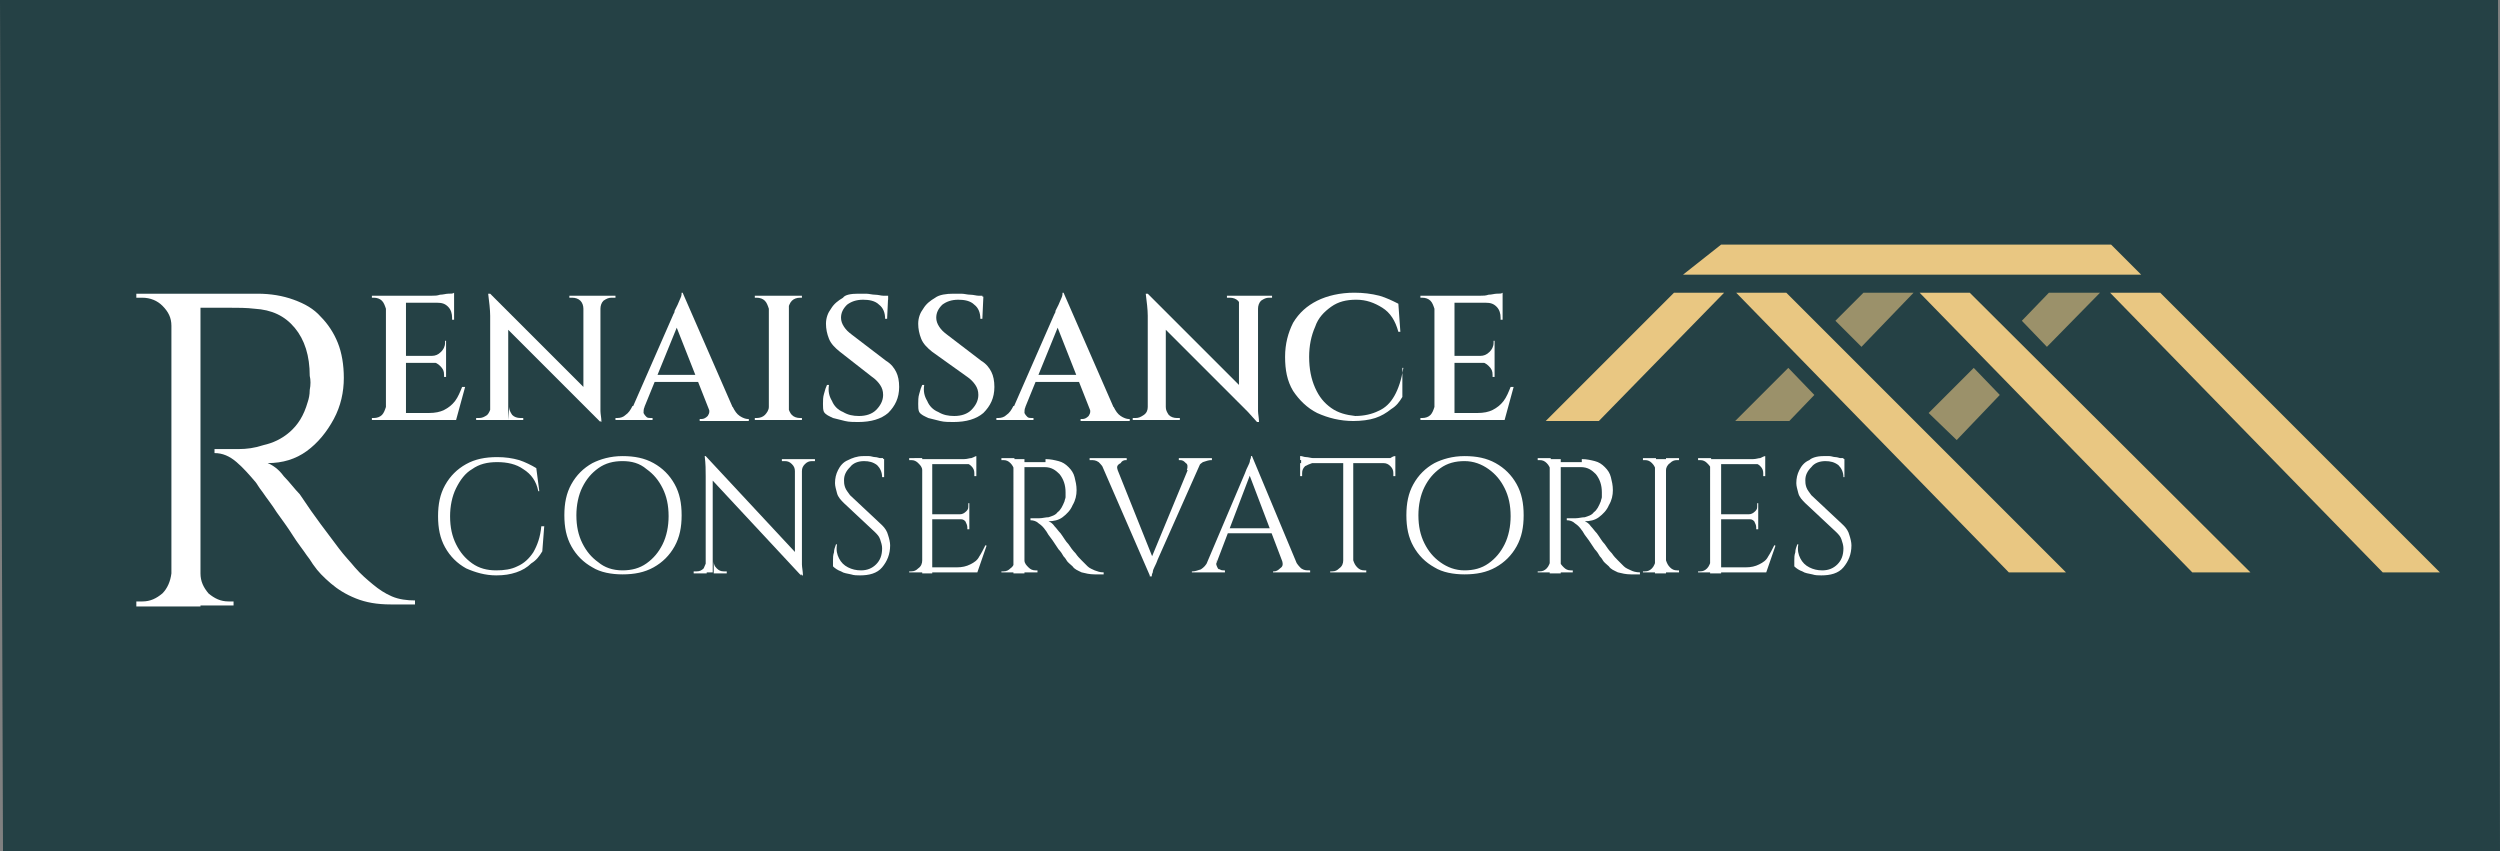 <?xml version="1.0" encoding="utf-8"?>
<!-- Generator: Adobe Illustrator 28.1.0, SVG Export Plug-In . SVG Version: 6.00 Build 0)  -->
<svg version="1.1" id="Layer_1" xmlns="http://www.w3.org/2000/svg" xmlns:xlink="http://www.w3.org/1999/xlink" x="0px" y="0px"
	 viewBox="0 0 249.4 84.9" style="enable-background:new 0 0 249.4 84.9;" xml:space="preserve">
<rect x="0" y="0" width="249.4" height="84.9" fill="#808080" stroke="none"/>
<style type="text/css">
	.st0{fill:#254145;}
	.st1{opacity:0.6;}
	.st2{fill:#E9C782;}
	.st3{opacity:0.6;fill:#E9C782;}
	.st4{fill:#FFFFFF;}
</style>
<polygon class="st0" points="249.4,84.9 0.3,84.9 0,0 249.2,0 "/>
<g>
	<g class="st1">
		<polygon class="st2" points="199.5,39.4 196.9,36.7 192.4,41.2 195.2,43.9 		"/>
		<polygon class="st2" points="209.5,29.2 204.4,29.2 201.7,32 204.2,34.6 		"/>
	</g>
	<polygon class="st2" points="172,29.2 167,29.2 154.2,42 159.5,42 	"/>
	<polygon class="st3" points="181,39.4 178.4,36.7 173.1,42 178.5,42 	"/>
	<polygon class="st3" points="190.9,29.2 185.9,29.2 183.1,32 185.7,34.6 	"/>
	<polygon class="st2" points="210.6,24.4 171.7,24.4 167.9,27.4 213.6,27.4 	"/>
	<g>
		<path class="st4" d="M54.3,52.4l-0.2,2.6c-0.3,0.5-0.6,0.9-1.1,1.2c-0.4,0.4-0.9,0.7-1.5,0.9c-0.6,0.2-1.2,0.3-2,0.3
			c-1.1,0-2.1-0.3-3-0.7c-0.9-0.5-1.6-1.2-2.1-2.1c-0.5-0.9-0.7-1.9-0.7-3.1c0-1.2,0.2-2.2,0.7-3.1c0.5-0.9,1.2-1.6,2.1-2.1
			c0.9-0.5,1.9-0.7,3.1-0.7c0.8,0,1.5,0.1,2.2,0.3c0.6,0.2,1.2,0.5,1.7,0.8l0.3,2.3h-0.1c-0.2-1-0.7-1.7-1.5-2.2
			c-0.7-0.5-1.6-0.7-2.6-0.7c-1,0-1.8,0.2-2.5,0.7c-0.7,0.4-1.2,1.1-1.6,1.9c-0.4,0.8-0.6,1.8-0.6,2.8c0,1.1,0.2,2,0.6,2.8
			c0.4,0.8,0.9,1.4,1.6,1.9c0.7,0.5,1.5,0.7,2.4,0.7c0.8,0,1.5-0.1,2.1-0.4c0.7-0.3,1.2-0.8,1.6-1.4c0.4-0.7,0.7-1.5,0.8-2.6H54.3z"
			/>
		<path class="st4" d="M62.1,45.5c1.2,0,2.2,0.2,3.1,0.7c0.9,0.5,1.6,1.2,2.1,2.1c0.5,0.9,0.7,1.9,0.7,3.1s-0.2,2.2-0.7,3.1
			c-0.5,0.9-1.2,1.6-2.1,2.1c-0.9,0.5-1.9,0.7-3.1,0.7c-1.1,0-2.2-0.2-3-0.7c-0.9-0.5-1.6-1.2-2.1-2.1c-0.5-0.9-0.7-1.9-0.7-3.1
			s0.2-2.2,0.7-3.1c0.5-0.9,1.2-1.6,2.1-2.1C59.9,45.8,60.9,45.5,62.1,45.5z M62.1,56.9c0.9,0,1.7-0.2,2.4-0.7
			c0.7-0.5,1.2-1.1,1.6-1.9c0.4-0.8,0.6-1.8,0.6-2.8c0-1.1-0.2-2-0.6-2.8c-0.4-0.8-0.9-1.4-1.6-1.9C63.8,46.2,63,46,62.1,46
			c-0.9,0-1.7,0.2-2.4,0.7c-0.7,0.5-1.2,1.1-1.6,1.9c-0.4,0.8-0.6,1.8-0.6,2.8c0,1.1,0.2,2,0.6,2.8s0.9,1.4,1.6,1.9
			C60.3,56.6,61.1,56.9,62.1,56.9z"/>
		<path class="st4" d="M70.5,56v1.2h-1.3V57c0.2,0,0.3,0,0.3,0c0.3,0,0.5-0.1,0.7-0.3C70.3,56.5,70.4,56.2,70.5,56L70.5,56z
			 M70.4,45.5l0.7,0.9l0,10.7h-0.7v-9.6c0-0.6,0-1.2-0.1-2H70.4z M70.4,45.5l9.4,10.1l0.1,1.8l-9.4-10.1L70.4,45.5z M71.2,56
			c0,0.3,0.1,0.5,0.3,0.7c0.2,0.2,0.4,0.3,0.7,0.3c0,0,0.1,0,0.3,0v0.2h-1.3L71.2,56L71.2,56z M78,45.8h1.3v1.2h0
			c0-0.3-0.1-0.5-0.3-0.7c-0.2-0.2-0.4-0.3-0.7-0.3c-0.2,0-0.3,0-0.3,0V45.8z M80,45.8v9.5c0,0.3,0,0.7,0,1c0,0.3,0.1,0.7,0.1,1.1
			H80l-0.7-0.9V45.8H80z M81.3,45.8v0.2H81c-0.3,0-0.5,0.1-0.7,0.3c-0.2,0.2-0.3,0.4-0.3,0.7h0v-1.2H81.3z"/>
		<path class="st4" d="M86.1,45.5c0.2,0,0.4,0,0.6,0c0.2,0,0.4,0.1,0.6,0.1c0.2,0,0.4,0.1,0.5,0.1c0.2,0,0.3,0.1,0.4,0.1v1.8H88
			c0-0.5-0.2-0.9-0.5-1.2c-0.4-0.3-0.8-0.4-1.3-0.4c-0.6,0-1.1,0.2-1.4,0.6c-0.4,0.4-0.6,0.8-0.6,1.3c0,0.2,0,0.4,0.1,0.7
			c0.1,0.3,0.3,0.5,0.5,0.8l3.2,3c0.3,0.3,0.5,0.6,0.6,1c0.1,0.3,0.2,0.7,0.2,1c0,0.9-0.3,1.6-0.8,2.2c-0.5,0.6-1.3,0.8-2.2,0.8
			c-0.3,0-0.6,0-0.9-0.1c-0.4-0.1-0.7-0.1-1-0.3c-0.3-0.1-0.6-0.3-0.8-0.5c0-0.2,0-0.4,0-0.6c0-0.3,0-0.5,0.1-0.8
			c0-0.3,0.1-0.5,0.2-0.8h0.1c-0.1,0.6,0,1,0.2,1.4c0.2,0.4,0.5,0.7,0.9,0.9s0.8,0.3,1.3,0.3c0.6,0,1.1-0.2,1.5-0.6
			c0.4-0.4,0.6-0.9,0.6-1.6c0-0.3-0.1-0.6-0.2-0.9c-0.1-0.3-0.3-0.5-0.5-0.7l-3.1-2.9c-0.3-0.3-0.6-0.6-0.7-1
			c-0.1-0.4-0.2-0.7-0.2-1c0-0.5,0.1-0.9,0.3-1.3c0.2-0.4,0.5-0.8,1-1C85,45.7,85.5,45.5,86.1,45.5z M88.1,45.7V46h-1.2v-0.3H88.1z"
			/>
		<path class="st4" d="M92,46.9L92,46.9c0-0.3-0.2-0.5-0.4-0.7c-0.2-0.2-0.4-0.3-0.7-0.3h-0.2l0-0.2H92V46.9z M92,55.9v1.2h-1.3V57
			h0.2c0.3,0,0.5-0.1,0.7-0.3C91.9,56.5,92,56.2,92,55.9L92,55.9z M93,45.8v11.4H92V45.8H93z M97.4,45.8v0.5H93v-0.5H97.4z
			 M96.7,51.3v0.5H93v-0.5H96.7z M97.4,56.6v0.5H93v-0.5H97.4z M98.4,54.5l-0.9,2.6h-2.7l0.6-0.5c0.6,0,1-0.1,1.4-0.3
			c0.4-0.2,0.7-0.4,0.9-0.8c0.2-0.3,0.4-0.7,0.6-1.1H98.4z M97.4,45.5v0.5l-2-0.2c0.2,0,0.5,0,0.8,0s0.5-0.1,0.7-0.1
			C97.2,45.6,97.3,45.5,97.4,45.5z M96.7,50.2v1.1h-0.9v0c0.2,0,0.4-0.1,0.6-0.3c0.2-0.2,0.2-0.3,0.2-0.6v-0.2H96.7z M96.7,51.7v1.1
			h-0.2v-0.2c0-0.2-0.1-0.4-0.2-0.6c-0.2-0.2-0.3-0.2-0.6-0.2v0H96.7z M97.4,46.2v1.3h-0.2v-0.3c0-0.3-0.1-0.5-0.3-0.7
			c-0.2-0.2-0.4-0.3-0.7-0.3v0H97.4z"/>
		<path class="st4" d="M101.2,46.9L101.2,46.9c-0.1-0.3-0.2-0.5-0.4-0.7c-0.2-0.2-0.4-0.3-0.7-0.3h-0.2v-0.2h1.3V46.9z M101.2,55.9
			v1.2h-1.3V57h0.2c0.3,0,0.5-0.1,0.7-0.3C101.1,56.5,101.2,56.2,101.2,55.9L101.2,55.9z M102.2,45.8v11.4h-1.1V45.8H102.2z
			 M104.3,45.8c0.5,0,0.9,0.1,1.3,0.2c0.4,0.1,0.7,0.3,1,0.6c0.3,0.3,0.5,0.6,0.6,1c0.1,0.4,0.2,0.8,0.2,1.3c0,0.5-0.1,1-0.4,1.5
			c-0.2,0.5-0.6,0.9-1,1.2c-0.4,0.3-0.9,0.4-1.4,0.4c0.2,0.1,0.4,0.2,0.6,0.5c0.2,0.2,0.4,0.5,0.6,0.7c0.3,0.4,0.5,0.8,0.8,1.1
			c0.2,0.3,0.4,0.6,0.7,0.9c0.2,0.3,0.4,0.5,0.6,0.7c0.2,0.2,0.4,0.4,0.6,0.6c0.2,0.2,0.5,0.3,0.7,0.4c0.3,0.1,0.5,0.2,0.9,0.2v0.2
			h-0.9c-0.5,0-0.9-0.1-1.3-0.2c-0.4-0.2-0.7-0.3-0.9-0.6c-0.2-0.2-0.5-0.4-0.6-0.6c0,0-0.1-0.2-0.3-0.4c-0.1-0.2-0.3-0.5-0.5-0.7
			c-0.2-0.3-0.4-0.6-0.6-0.9c-0.2-0.3-0.4-0.5-0.5-0.7c-0.1-0.2-0.2-0.3-0.2-0.3c-0.2-0.3-0.4-0.5-0.7-0.7c-0.2-0.2-0.5-0.3-0.8-0.3
			v-0.2c0.3,0,0.6,0,0.9,0c0.3,0,0.6-0.1,0.9-0.1c0.3-0.1,0.7-0.2,0.9-0.5c0.3-0.2,0.5-0.6,0.7-1.1c0-0.1,0.1-0.3,0.1-0.4
			c0-0.2,0-0.4,0-0.5c0-0.7-0.2-1.3-0.6-1.8c-0.4-0.4-0.8-0.7-1.5-0.7c-0.3,0-0.6,0-0.9,0c-0.3,0-0.7,0-1.1,0c0,0,0-0.1,0-0.1
			c0-0.1-0.1-0.2-0.1-0.4H104.3z M102.2,55.9L102.2,55.9c0,0.3,0.2,0.5,0.4,0.7c0.2,0.2,0.4,0.3,0.7,0.3h0.2v0.2h-1.3V55.9z"/>
		<path class="st4" d="M111.5,46.9l-1.3,0c-0.2-0.4-0.4-0.6-0.6-0.8c-0.3-0.2-0.5-0.2-0.8-0.2h-0.1v-0.2h3.7v0.2h-0.1
			c-0.2,0-0.4,0.1-0.5,0.3C111.4,46.4,111.4,46.6,111.5,46.9z M114.7,57.4l-5-11.5h1.4l4,10L114.7,57.4z M114.7,57.4l-0.1-1.1
			l4.3-10.4h1l-4.4,9.9c-0.1,0.3-0.2,0.5-0.3,0.7s-0.2,0.4-0.2,0.6c-0.1,0.2-0.1,0.3-0.1,0.4H114.7z M118.4,46.9
			c0.1-0.3,0.1-0.6-0.1-0.7c-0.2-0.2-0.3-0.3-0.6-0.3h-0.1v-0.2h3.3v0.2h-0.1c-0.2,0-0.5,0.1-0.8,0.2c-0.3,0.2-0.5,0.4-0.7,0.8
			L118.4,46.9z"/>
		<path class="st4" d="M121.4,55.9c-0.1,0.2-0.1,0.4,0,0.6c0.1,0.2,0.1,0.3,0.3,0.3c0.1,0.1,0.3,0.1,0.4,0.1h0.1v0.2h-3.3V57h0.1
			c0.2,0,0.5-0.1,0.8-0.2c0.3-0.2,0.5-0.4,0.7-0.8H121.4z M124.9,45.5l0.1,1.1L121,57.1h-1l4.2-9.9c0.1-0.3,0.2-0.5,0.3-0.7
			c0.1-0.2,0.2-0.4,0.2-0.6c0.1-0.2,0.1-0.3,0.1-0.4H124.9z M127.2,52.7v0.5h-5.1v-0.5H127.2z M124.9,45.5l4.8,11.5h-1.4l-3.8-10
			L124.9,45.5z M127.9,55.9h1.3c0.2,0.4,0.4,0.6,0.6,0.8c0.3,0.2,0.5,0.2,0.8,0.2h0.1v0.2h-3.7V57h0.1c0.2,0,0.4-0.1,0.6-0.3
			C128,56.5,128,56.3,127.9,55.9z"/>
		<path class="st4" d="M129.8,45.5c0.1,0,0.3,0.1,0.5,0.1c0.2,0,0.5,0.1,0.7,0.1c0.3,0,0.5,0,0.7,0l-2,0.2V45.5z M139.2,45.7v0.5
			h-9.4v-0.5H139.2z M130.9,46.2L130.9,46.2c-0.3,0.1-0.5,0.2-0.7,0.3c-0.2,0.2-0.3,0.4-0.3,0.7v0.3l-0.2,0v-1.3H130.9z M134,55.9
			v1.2h-1.3V57h0.2c0.3,0,0.5-0.1,0.7-0.3C133.9,56.5,134,56.2,134,55.9L134,55.9z M135,45.8v11.3H134V45.8H135z M135,55.9L135,55.9
			c0.1,0.3,0.2,0.5,0.4,0.7c0.2,0.2,0.4,0.3,0.7,0.3h0.2v0.2H135V55.9z M139.2,45.5v0.5l-2-0.2c0.2,0,0.5,0,0.8,0
			c0.3,0,0.5-0.1,0.7-0.1C139,45.5,139.1,45.5,139.2,45.5z M139.2,46.2v1.3l-0.2,0v-0.3c0-0.3-0.1-0.5-0.3-0.7
			c-0.2-0.2-0.4-0.3-0.7-0.3v0H139.2z"/>
		<path class="st4" d="M146.1,45.5c1.2,0,2.2,0.2,3.1,0.7c0.9,0.5,1.6,1.2,2.1,2.1c0.5,0.9,0.7,1.9,0.7,3.1s-0.2,2.2-0.7,3.1
			c-0.5,0.9-1.2,1.6-2.1,2.1c-0.9,0.5-1.9,0.7-3.1,0.7c-1.1,0-2.2-0.2-3-0.7c-0.9-0.5-1.6-1.2-2.1-2.1c-0.5-0.9-0.7-1.9-0.7-3.1
			s0.2-2.2,0.7-3.1c0.5-0.9,1.2-1.6,2.1-2.1C143.9,45.8,144.9,45.5,146.1,45.5z M146.1,56.9c0.9,0,1.7-0.2,2.4-0.7s1.2-1.1,1.6-1.9
			c0.4-0.8,0.6-1.8,0.6-2.8c0-1.1-0.2-2-0.6-2.8c-0.4-0.8-0.9-1.4-1.6-1.9S147,46,146.1,46c-0.9,0-1.7,0.2-2.4,0.7s-1.2,1.1-1.6,1.9
			c-0.4,0.8-0.6,1.8-0.6,2.8c0,1.1,0.2,2,0.6,2.8s0.9,1.4,1.6,1.9S145.2,56.9,146.1,56.9z"/>
		<path class="st4" d="M154.7,46.9L154.7,46.9c-0.1-0.3-0.2-0.5-0.4-0.7c-0.2-0.2-0.4-0.3-0.7-0.3h-0.2v-0.2h1.3V46.9z M154.7,55.9
			v1.2h-1.3V57h0.2c0.3,0,0.5-0.1,0.7-0.3C154.5,56.5,154.6,56.2,154.7,55.9L154.7,55.9z M155.7,45.8v11.4h-1.1V45.8H155.7z
			 M157.8,45.8c0.5,0,0.9,0.1,1.3,0.2c0.4,0.1,0.7,0.3,1,0.6c0.3,0.3,0.5,0.6,0.6,1c0.1,0.4,0.2,0.8,0.2,1.3c0,0.5-0.1,1-0.4,1.5
			c-0.2,0.5-0.6,0.9-1,1.2c-0.4,0.3-0.9,0.4-1.4,0.4c0.2,0.1,0.4,0.2,0.6,0.5c0.2,0.2,0.4,0.5,0.6,0.7c0.3,0.4,0.5,0.8,0.8,1.1
			c0.2,0.3,0.4,0.6,0.7,0.9c0.2,0.3,0.4,0.5,0.6,0.7c0.2,0.2,0.4,0.4,0.6,0.6c0.2,0.2,0.5,0.3,0.7,0.4s0.5,0.2,0.9,0.2v0.2h-0.9
			c-0.5,0-0.9-0.1-1.3-0.2c-0.4-0.2-0.7-0.3-0.9-0.6c-0.2-0.2-0.5-0.4-0.6-0.6c0,0-0.1-0.2-0.3-0.4c-0.1-0.2-0.3-0.5-0.5-0.7
			c-0.2-0.3-0.4-0.6-0.6-0.9c-0.2-0.3-0.4-0.5-0.5-0.7c-0.1-0.2-0.2-0.3-0.2-0.3c-0.2-0.3-0.4-0.5-0.7-0.7c-0.2-0.2-0.5-0.3-0.8-0.3
			v-0.2c0.3,0,0.6,0,0.9,0c0.3,0,0.6-0.1,0.9-0.1c0.3-0.1,0.7-0.2,0.9-0.5c0.3-0.2,0.5-0.6,0.7-1.1c0-0.1,0.1-0.3,0.1-0.4
			c0-0.2,0-0.4,0-0.5c0-0.7-0.2-1.3-0.6-1.8c-0.4-0.4-0.8-0.7-1.5-0.7c-0.3,0-0.6,0-0.9,0c-0.3,0-0.7,0-1.1,0c0,0,0-0.1,0-0.1
			c0-0.1-0.1-0.2-0.1-0.4H157.8z M155.6,55.9L155.6,55.9c0,0.3,0.2,0.5,0.4,0.7c0.2,0.2,0.4,0.3,0.7,0.3h0.2v0.2h-1.3V55.9z"/>
		<path class="st4" d="M165.2,46.9L165.2,46.9c-0.1-0.3-0.2-0.5-0.4-0.7c-0.2-0.2-0.4-0.3-0.7-0.3h-0.2v-0.2h1.3V46.9z M165.2,55.9
			v1.2h-1.3V57h0.2c0.3,0,0.5-0.1,0.7-0.3C165,56.5,165.1,56.2,165.2,55.9L165.2,55.9z M166.2,45.8v11.4h-1.1V45.8H166.2z
			 M166.2,46.9v-1.2h1.3v0.2c0,0-0.1,0-0.2,0c-0.3,0-0.5,0.1-0.7,0.3C166.3,46.4,166.2,46.7,166.2,46.9L166.2,46.9z M166.2,55.9
			L166.2,55.9c0.1,0.3,0.2,0.5,0.4,0.7c0.2,0.2,0.4,0.3,0.7,0.3c0.1,0,0.2,0,0.2,0v0.2h-1.3V55.9z"/>
		<path class="st4" d="M170.7,46.9L170.7,46.9c0-0.3-0.2-0.5-0.4-0.7c-0.2-0.2-0.4-0.3-0.7-0.3h-0.2l0-0.2h1.3V46.9z M170.7,55.9
			v1.2h-1.3V57h0.2c0.3,0,0.5-0.1,0.7-0.3C170.5,56.5,170.6,56.2,170.7,55.9L170.7,55.9z M171.7,45.8v11.4h-1.1V45.8H171.7z
			 M176.1,45.8v0.5h-4.4v-0.5H176.1z M175.4,51.3v0.5h-3.7v-0.5H175.4z M176.1,56.6v0.5h-4.4v-0.5H176.1z M177.1,54.5l-0.9,2.6h-2.7
			l0.6-0.5c0.6,0,1-0.1,1.4-0.3c0.4-0.2,0.7-0.4,0.9-0.8c0.2-0.3,0.4-0.7,0.6-1.1H177.1z M176.1,45.5v0.5l-2-0.2c0.2,0,0.5,0,0.8,0
			s0.5-0.1,0.7-0.1C175.8,45.6,176,45.5,176.1,45.5z M175.4,50.2v1.1h-0.9v0c0.2,0,0.4-0.1,0.6-0.3c0.2-0.2,0.2-0.3,0.2-0.6v-0.2
			H175.4z M175.4,51.7v1.1h-0.2v-0.2c0-0.2-0.1-0.4-0.2-0.6c-0.2-0.2-0.3-0.2-0.6-0.2v0H175.4z M176.1,46.2v1.3h-0.2v-0.3
			c0-0.3-0.1-0.5-0.3-0.7c-0.2-0.2-0.4-0.3-0.7-0.3v0H176.1z"/>
		<path class="st4" d="M181.9,45.5c0.2,0,0.4,0,0.6,0c0.2,0,0.4,0.1,0.6,0.1c0.2,0,0.4,0.1,0.5,0.1c0.2,0,0.3,0.1,0.4,0.1v1.8h-0.1
			c0-0.5-0.2-0.9-0.5-1.2c-0.4-0.3-0.8-0.4-1.3-0.4c-0.6,0-1.1,0.2-1.4,0.6c-0.4,0.4-0.6,0.8-0.6,1.3c0,0.2,0,0.4,0.1,0.7
			c0.1,0.3,0.3,0.5,0.5,0.8l3.2,3c0.3,0.3,0.5,0.6,0.6,1c0.1,0.3,0.2,0.7,0.2,1c0,0.9-0.3,1.6-0.8,2.2c-0.5,0.6-1.3,0.8-2.2,0.8
			c-0.3,0-0.6,0-0.9-0.1c-0.4-0.1-0.7-0.1-1-0.3c-0.3-0.1-0.6-0.3-0.8-0.5c0-0.2,0-0.4,0-0.6c0-0.3,0-0.5,0.1-0.8
			c0-0.3,0.1-0.5,0.2-0.8h0.1c-0.1,0.6,0,1,0.2,1.4c0.2,0.4,0.5,0.7,0.9,0.9s0.8,0.3,1.3,0.3c0.6,0,1.1-0.2,1.5-0.6
			c0.4-0.4,0.6-0.9,0.6-1.6c0-0.3-0.1-0.6-0.2-0.9c-0.1-0.3-0.3-0.5-0.5-0.7l-3.1-2.9c-0.3-0.3-0.6-0.6-0.7-1
			c-0.1-0.4-0.2-0.7-0.2-1c0-0.5,0.1-0.9,0.3-1.3c0.2-0.4,0.5-0.8,1-1C180.7,45.7,181.2,45.5,181.9,45.5z M183.9,45.7V46h-1.2v-0.3
			H183.9z"/>
	</g>
	<g>
		<path class="st4" d="M17.2,32.5h-0.1c0-0.8-0.3-1.4-0.9-2c-0.5-0.5-1.2-0.8-2-0.8h-0.6v-0.4h3.6V32.5z M17.2,57.2v3.3h-3.6V60h0.6
			c0.8,0,1.4-0.3,2-0.8c0.5-0.5,0.8-1.2,0.9-2H17.2z M20,29.3v31.2h-2.9V29.3H20z M25.7,29.3c1.3,0,2.5,0.2,3.6,0.6
			c1.1,0.4,2,0.9,2.7,1.7c0.7,0.7,1.3,1.6,1.7,2.6c0.4,1,0.6,2.2,0.6,3.5c0,1.4-0.3,2.8-1,4.1c-0.7,1.3-1.6,2.4-2.7,3.2
			c-1.1,0.8-2.4,1.2-3.9,1.2c0.5,0.2,1.1,0.6,1.6,1.3c0.6,0.6,1.1,1.3,1.6,1.8c0.8,1.2,1.5,2.2,2.1,3c0.6,0.8,1.2,1.6,1.8,2.4
			c0.6,0.8,1.2,1.4,1.6,1.9c0.6,0.7,1.2,1.2,1.8,1.7c0.6,0.5,1.2,0.9,1.9,1.2c0.7,0.3,1.5,0.4,2.3,0.4v0.4h-2.4
			c-1.4,0-2.5-0.2-3.5-0.6c-1-0.4-1.8-0.9-2.5-1.5c-0.7-0.6-1.3-1.2-1.7-1.8c-0.1-0.1-0.3-0.5-0.7-1c-0.4-0.6-0.9-1.2-1.4-2
			c-0.5-0.8-1.1-1.6-1.6-2.3c-0.5-0.8-1-1.4-1.4-2c-0.4-0.5-0.6-0.9-0.7-1c-0.6-0.7-1.2-1.4-1.9-2c-0.7-0.6-1.4-0.9-2.2-0.9v-0.4
			c0.9,0,1.7,0,2.4,0c0.8,0,1.6-0.1,2.5-0.4c0.9-0.2,1.8-0.6,2.6-1.3c0.8-0.7,1.4-1.6,1.8-3c0.1-0.3,0.2-0.7,0.2-1.2
			c0.1-0.5,0.1-1,0-1.4c0-2-0.5-3.6-1.5-4.8c-1-1.2-2.3-1.8-4-1.9c-0.8-0.1-1.7-0.1-2.6-0.1c-0.9,0-1.9,0-3.1,0c0,0,0-0.2-0.1-0.4
			c-0.1-0.2-0.2-0.6-0.3-1H25.7z M19.8,57.2H20c0,0.8,0.3,1.4,0.8,2c0.6,0.5,1.2,0.8,2,0.8h0.5v0.4h-3.5V57.2z"/>
		<path class="st4" d="M38.5,30.8L38.5,30.8c-0.1-0.3-0.2-0.6-0.4-0.8c-0.2-0.2-0.5-0.3-0.8-0.3h-0.2l0-0.2h1.4V30.8z M38.5,40.6
			v1.3h-1.4v-0.2h0.2c0.3,0,0.6-0.1,0.8-0.3C38.3,41.2,38.4,40.9,38.5,40.6L38.5,40.6z M40.5,29.5v12.4h-2V29.5H40.5z M45.3,29.5
			v0.7h-4.9v-0.7H45.3z M44.5,35.5v0.7h-4.1v-0.7H44.5z M45.2,41.2l0.3,0.7h-5v-0.7H45.2z M46.4,38.6l-0.9,3.3h-3.3l0.6-0.7
			c0.6,0,1.1-0.1,1.5-0.3c0.4-0.2,0.8-0.5,1.1-0.9c0.3-0.4,0.5-0.9,0.7-1.4H46.4z M44.5,34v1.5h-1.4v0c0.3,0,0.6-0.1,0.9-0.4
			c0.2-0.2,0.4-0.5,0.4-0.9V34H44.5z M44.5,36.1v1.5h-0.2v-0.2c0-0.4-0.1-0.6-0.4-0.9c-0.2-0.2-0.5-0.4-0.9-0.4v0H44.5z M45.3,29.2
			v0.5l-2.2-0.2c0.3,0,0.5,0,0.8-0.1c0.3,0,0.6-0.1,0.8-0.1C45,29.3,45.2,29.3,45.3,29.2z M45.3,30.1v1.8h-0.2v-0.2
			c0-0.4-0.1-0.8-0.4-1.1c-0.3-0.3-0.6-0.4-1.1-0.4v0H45.3z"/>
		<path class="st4" d="M49,40.6v1.3h-1.5v-0.2c0.2,0,0.3,0,0.3,0c0.3,0,0.5-0.1,0.8-0.3C48.8,41.2,48.9,40.9,49,40.6L49,40.6z
			 M48.9,29.3l1.8,2l0,10.6h-1.8V31.5c0-0.6-0.1-1.4-0.2-2.2H48.9z M48.9,29.3l10.8,10.8l0.2,2L49.1,31.3L48.9,29.3z M50.8,40.6
			c0,0.3,0.1,0.5,0.3,0.8c0.2,0.2,0.5,0.3,0.8,0.3c0,0,0.1,0,0.3,0v0.2h-1.5L50.8,40.6L50.8,40.6z M56.7,29.5h1.5v1.3h0
			c0-0.3-0.1-0.6-0.3-0.8c-0.2-0.2-0.5-0.3-0.8-0.3c-0.2,0-0.3,0-0.3,0V29.5z M59.9,29.5v10.4c0,0.4,0,0.8,0,1.1
			c0,0.3,0.1,0.7,0.1,1.1H60l-1.8-2V29.5H59.9z M61.4,29.5v0.2H61c-0.3,0-0.5,0.1-0.8,0.3c-0.2,0.2-0.3,0.5-0.3,0.8h-0.1v-1.3H61.4z
			"/>
		<path class="st4" d="M64.3,40.6c-0.1,0.2-0.1,0.4-0.1,0.6c0.1,0.2,0.2,0.3,0.3,0.4c0.1,0.1,0.3,0.1,0.4,0.1h0.2v0.2h-3.7v-0.2h0.2
			c0.3,0,0.6-0.1,0.8-0.3c0.3-0.2,0.5-0.5,0.7-0.9H64.3z M68.1,29.2l0.1,1.8l-4.4,10.8h-1.2l4.6-10.5c0,0,0.1-0.1,0.1-0.3
			c0.1-0.2,0.2-0.4,0.3-0.6c0.1-0.2,0.2-0.5,0.3-0.7c0.1-0.2,0.1-0.4,0.1-0.5H68.1z M70.2,37.4v0.7h-5.3v-0.7H70.2z M68.1,29.2
			l5.5,12.6h-2.5l-3.9-9.9L68.1,29.2z M70.7,40.6h2.4c0.2,0.4,0.4,0.7,0.7,0.9c0.3,0.2,0.6,0.3,0.8,0.3h0.1v0.2h-4.9v-0.2H70
			c0.2,0,0.4-0.1,0.6-0.3C70.8,41.2,70.8,41,70.7,40.6z"/>
		<path class="st4" d="M76.7,30.8L76.7,30.8c-0.1-0.3-0.2-0.6-0.4-0.8c-0.2-0.2-0.5-0.3-0.8-0.3h-0.2v-0.2h1.4V30.8z M76.7,40.6v1.3
			h-1.4v-0.2h0.2c0.3,0,0.6-0.1,0.8-0.3C76.5,41.2,76.7,40.9,76.7,40.6L76.7,40.6z M78.7,29.5v12.4h-2V29.5H78.7z M78.6,30.8v-1.3
			h1.4v0.2c0,0-0.1,0-0.2,0c-0.3,0-0.6,0.1-0.8,0.3C78.8,30.2,78.7,30.5,78.6,30.8L78.6,30.8z M78.6,40.6L78.6,40.6
			c0.1,0.3,0.2,0.6,0.4,0.8c0.2,0.2,0.5,0.3,0.8,0.3c0.1,0,0.2,0,0.2,0v0.2h-1.4V40.6z"/>
		<path class="st4" d="M85.6,29.3c0.2,0,0.5,0,0.8,0c0.3,0,0.6,0.1,0.9,0.1c0.3,0,0.6,0.1,0.8,0.1c0.2,0,0.4,0.1,0.5,0.1l-0.1,2.2
			h-0.2c0-0.6-0.2-1.1-0.6-1.4c-0.4-0.4-1-0.5-1.6-0.5c-0.7,0-1.2,0.2-1.6,0.5c-0.4,0.4-0.6,0.8-0.6,1.3c0,0.3,0.1,0.6,0.3,0.9
			c0.2,0.3,0.4,0.5,0.8,0.8l3.4,2.6c0.5,0.3,0.8,0.7,1,1.1c0.2,0.4,0.3,0.9,0.3,1.5c0,1.1-0.4,1.9-1.1,2.6c-0.7,0.6-1.7,0.9-3,0.9
			c-0.4,0-0.9,0-1.3-0.1c-0.4-0.1-0.8-0.2-1.2-0.3c-0.4-0.2-0.7-0.3-0.9-0.6c-0.1-0.2-0.1-0.5-0.1-0.8c0-0.3,0-0.7,0.1-1
			c0.1-0.4,0.2-0.7,0.3-0.9h0.2c-0.1,0.6,0,1.1,0.3,1.6c0.2,0.5,0.6,0.9,1.1,1.1c0.5,0.3,1,0.4,1.6,0.4c0.7,0,1.3-0.2,1.7-0.6
			c0.4-0.4,0.7-0.9,0.7-1.5c0-0.4-0.1-0.7-0.3-1c-0.2-0.3-0.5-0.6-0.8-0.8l-3.2-2.5c-0.5-0.4-0.9-0.8-1.1-1.3
			c-0.2-0.5-0.3-1-0.3-1.5c0-0.6,0.2-1.1,0.5-1.5c0.3-0.5,0.7-0.8,1.2-1.1C84.3,29.4,84.9,29.3,85.6,29.3z M88.6,29.5l0,0.4h-1.8
			v-0.4H88.6z"/>
		<path class="st4" d="M95.1,29.3c0.2,0,0.5,0,0.8,0c0.3,0,0.6,0.1,0.9,0.1c0.3,0,0.6,0.1,0.8,0.1c0.2,0,0.4,0.1,0.5,0.1l-0.1,2.2
			h-0.2c0-0.6-0.2-1.1-0.6-1.4c-0.4-0.4-1-0.5-1.6-0.5c-0.7,0-1.2,0.2-1.6,0.5c-0.4,0.4-0.6,0.8-0.6,1.3c0,0.3,0.1,0.6,0.3,0.9
			c0.2,0.3,0.4,0.5,0.8,0.8l3.4,2.6c0.5,0.3,0.8,0.7,1,1.1c0.2,0.4,0.3,0.9,0.3,1.5c0,1.1-0.4,1.9-1.1,2.6c-0.7,0.6-1.7,0.9-3,0.9
			c-0.4,0-0.9,0-1.3-0.1c-0.4-0.1-0.8-0.2-1.2-0.3c-0.4-0.2-0.7-0.3-0.9-0.6c-0.1-0.2-0.1-0.5-0.1-0.8c0-0.3,0-0.7,0.1-1
			c0.1-0.4,0.2-0.7,0.3-0.9h0.2c-0.1,0.6,0,1.1,0.3,1.6c0.2,0.5,0.6,0.9,1.1,1.1c0.5,0.3,1,0.4,1.6,0.4c0.7,0,1.3-0.2,1.7-0.6
			c0.4-0.4,0.7-0.9,0.7-1.5c0-0.4-0.1-0.7-0.3-1c-0.2-0.3-0.5-0.6-0.8-0.8L93,35.1c-0.5-0.4-0.9-0.8-1.1-1.3c-0.2-0.5-0.3-1-0.3-1.5
			c0-0.6,0.2-1.1,0.5-1.5c0.3-0.5,0.7-0.8,1.2-1.1C93.7,29.4,94.4,29.3,95.1,29.3z M98,29.5l0,0.4h-1.8v-0.4H98z"/>
		<path class="st4" d="M102.3,40.6c-0.1,0.2-0.1,0.4-0.1,0.6c0.1,0.2,0.2,0.3,0.3,0.4c0.1,0.1,0.3,0.1,0.4,0.1h0.2v0.2h-3.7v-0.2
			h0.2c0.3,0,0.6-0.1,0.8-0.3c0.3-0.2,0.5-0.5,0.7-0.9H102.3z M106.1,29.2l0.1,1.8l-4.4,10.8h-1.2l4.6-10.5c0,0,0.1-0.1,0.1-0.3
			c0.1-0.2,0.2-0.4,0.3-0.6c0.1-0.2,0.2-0.5,0.3-0.7c0.1-0.2,0.1-0.4,0.1-0.5H106.1z M108.2,37.4v0.7h-5.3v-0.7H108.2z M106.1,29.2
			l5.5,12.6h-2.5l-3.9-9.9L106.1,29.2z M108.7,40.6h2.4c0.2,0.4,0.4,0.7,0.7,0.9c0.3,0.2,0.6,0.3,0.8,0.3h0.1v0.2h-4.9v-0.2h0.2
			c0.2,0,0.4-0.1,0.6-0.3C108.8,41.2,108.8,41,108.7,40.6z"/>
		<path class="st4" d="M114.5,40.6v1.3h-1.5v-0.2c0.2,0,0.3,0,0.3,0c0.3,0,0.5-0.1,0.8-0.3C114.4,41.2,114.5,40.9,114.5,40.6
			L114.5,40.6z M114.5,29.3l1.8,2l0,10.6h-1.8V31.5c0-0.6-0.1-1.4-0.2-2.2H114.5z M114.5,29.3l10.8,10.8l0.2,2l-10.8-10.8
			L114.5,29.3z M116.3,40.6c0,0.3,0.1,0.5,0.3,0.8c0.2,0.2,0.5,0.3,0.8,0.3c0,0,0.1,0,0.3,0v0.2h-1.5L116.3,40.6L116.3,40.6z
			 M122.3,29.5h1.5v1.3h0c0-0.3-0.1-0.6-0.3-0.8c-0.2-0.2-0.5-0.3-0.8-0.3c-0.2,0-0.3,0-0.3,0V29.5z M125.5,29.5v10.4
			c0,0.4,0,0.8,0,1.1c0,0.3,0.1,0.7,0.1,1.1h-0.2l-1.8-2V29.5H125.5z M126.9,29.5v0.2h-0.3c-0.3,0-0.5,0.1-0.8,0.3
			c-0.2,0.2-0.3,0.5-0.3,0.8h-0.1v-1.3H126.9z"/>
		<path class="st4" d="M139.9,36.7v2.9c-0.3,0.5-0.6,0.9-1.1,1.2c-0.5,0.4-1,0.7-1.6,0.9c-0.6,0.2-1.4,0.3-2.2,0.3
			c-1.3,0-2.5-0.3-3.6-0.8c-1-0.5-1.8-1.3-2.4-2.2c-0.6-1-0.8-2.1-0.8-3.4c0-1.3,0.3-2.4,0.8-3.4c0.6-1,1.4-1.7,2.4-2.2
			c1-0.5,2.3-0.8,3.7-0.8c0.9,0,1.7,0.1,2.5,0.3c0.7,0.2,1.3,0.5,1.9,0.8l0.2,2.8h-0.2c-0.3-1.1-0.8-1.9-1.6-2.4
			c-0.8-0.5-1.6-0.8-2.6-0.8c-1,0-1.8,0.2-2.5,0.7c-0.7,0.5-1.3,1.1-1.6,2c-0.4,0.9-0.6,1.9-0.6,3c0,1.2,0.2,2.2,0.6,3.1
			c0.4,0.9,0.9,1.5,1.6,2c0.7,0.5,1.5,0.7,2.4,0.8c0.9,0,1.7-0.2,2.3-0.5c0.7-0.3,1.2-0.8,1.6-1.5c0.4-0.7,0.7-1.6,0.9-2.8H139.9z"
			/>
		<path class="st4" d="M143.1,30.8L143.1,30.8c-0.1-0.3-0.2-0.6-0.4-0.8c-0.2-0.2-0.5-0.3-0.8-0.3h-0.2l0-0.2h1.4V30.8z M143.1,40.6
			v1.3h-1.4v-0.2h0.2c0.3,0,0.6-0.1,0.8-0.3C142.9,41.2,143,40.9,143.1,40.6L143.1,40.6z M145.1,29.5v12.4h-2V29.5H145.1z
			 M149.9,29.5v0.7H145v-0.7H149.9z M149.1,35.5v0.7H145v-0.7H149.1z M149.8,41.2l0.3,0.7h-5v-0.7H149.8z M151,38.6l-0.9,3.3h-3.3
			l0.6-0.7c0.6,0,1.1-0.1,1.5-0.3c0.4-0.2,0.8-0.5,1.1-0.9c0.3-0.4,0.5-0.9,0.7-1.4H151z M149.1,34v1.5h-1.4v0
			c0.3,0,0.6-0.1,0.9-0.4c0.2-0.2,0.4-0.5,0.4-0.9V34H149.1z M149.1,36.1v1.5h-0.2v-0.2c0-0.4-0.1-0.6-0.4-0.9
			c-0.2-0.2-0.5-0.4-0.9-0.4v0H149.1z M149.9,29.2v0.5l-2.2-0.2c0.3,0,0.5,0,0.8-0.1c0.3,0,0.6-0.1,0.8-0.1
			C149.6,29.3,149.8,29.3,149.9,29.2z M149.9,30.1v1.8h-0.2v-0.2c0-0.4-0.1-0.8-0.4-1.1c-0.3-0.3-0.6-0.4-1.1-0.4v0H149.9z"/>
	</g>
	<g>
		<polygon class="st2" points="178.2,29.2 173.2,29.2 200.4,57.1 206.1,57.1 		"/>
		<polygon class="st2" points="196.5,29.2 191.5,29.2 218.7,57.1 224.5,57.1 		"/>
		<polygon class="st2" points="215.5,29.2 210.5,29.2 237.7,57.1 243.4,57.1 		"/>
	</g>
</g>
</svg>
